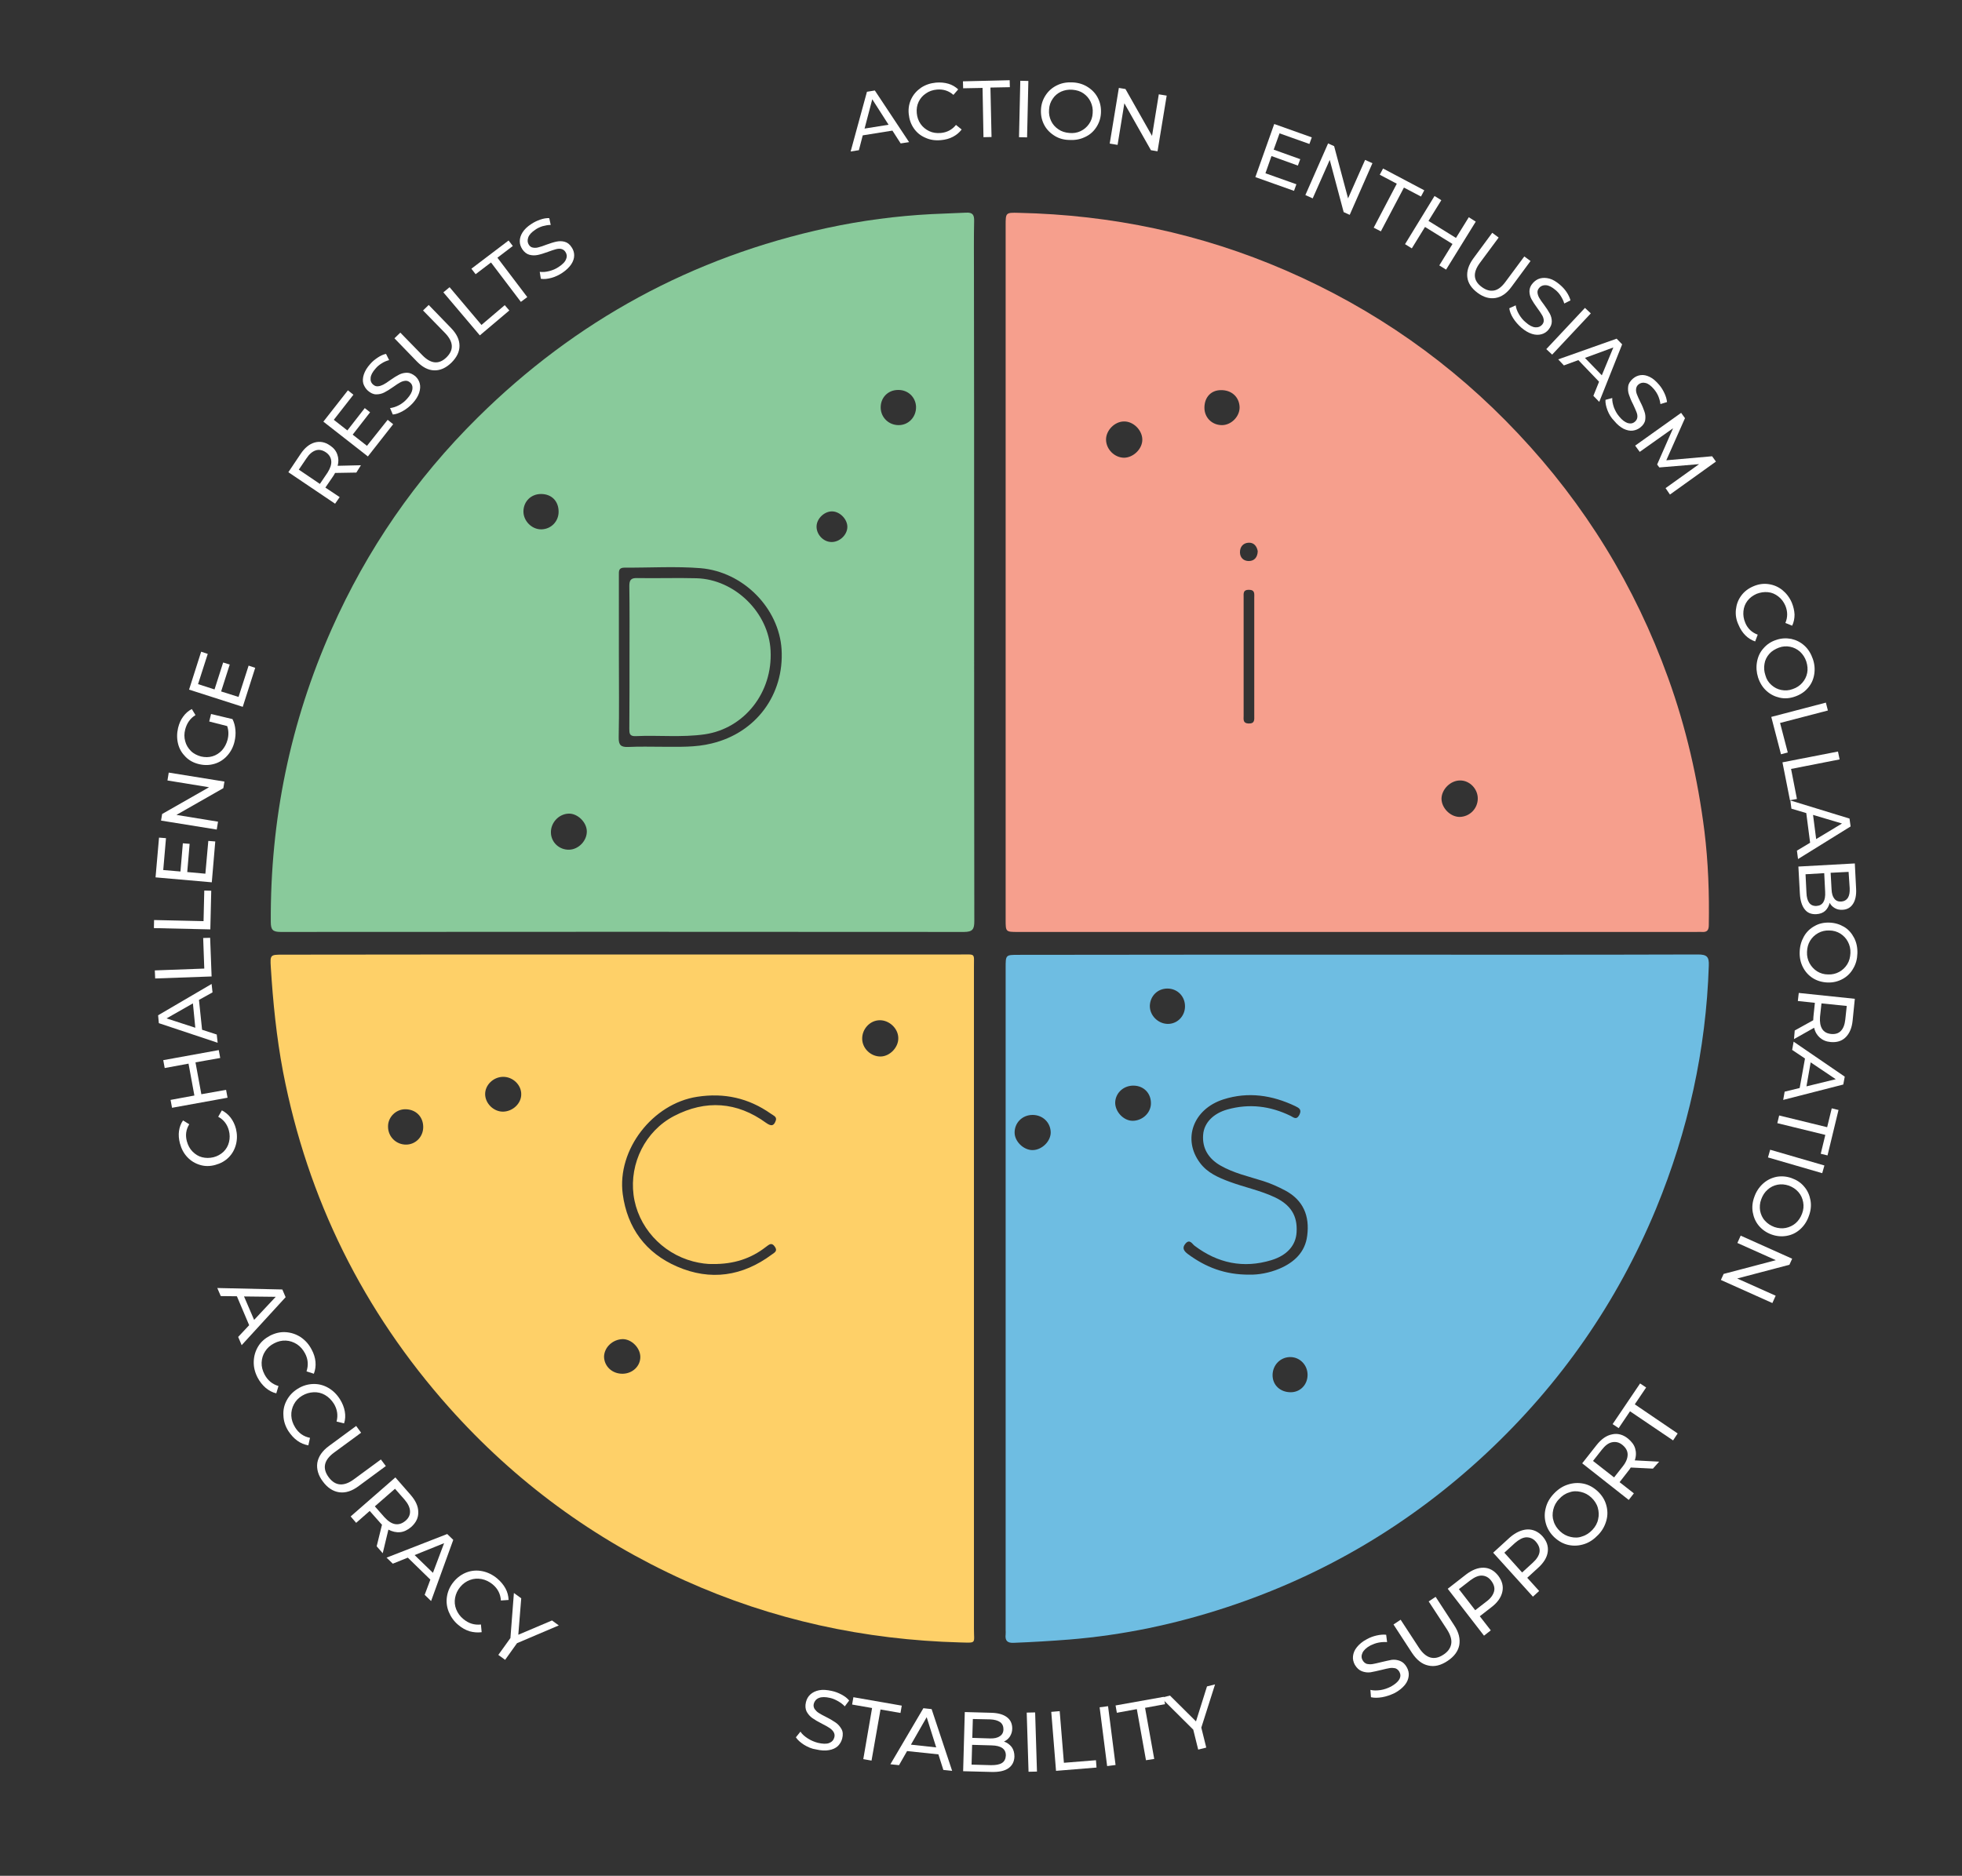 <?xml version="1.0" encoding="utf-8"?>
<!-- Generator: Adobe Illustrator 24.0.1, SVG Export Plug-In . SVG Version: 6.00 Build 0)  -->
<svg version="1.1" id="Calque_1" xmlns="http://www.w3.org/2000/svg" xmlns:xlink="http://www.w3.org/1999/xlink" x="0px" y="0px"
	 viewBox="0 0 1070.9 1024.1" style="enable-background:new 0 0 1070.9 1024.1;" xml:space="preserve">
<rect x="0" y="0" width="1070.9" height="1024.1" fill="#333333" stroke="none"/>
<style type="text/css">
	.st0{fill:#F69F8D;}
	.st1{fill:#89CA9B;}
	.st2{fill:#6EBDE2;}
	.st3{fill:#FED068;}
	.st4{fill:#FFFFFF;}
</style>
<g>
	<path class="st0" d="M548.9,312.5c0-63.1,0-126.3,0-189.4c0-7,0-7.1,7.2-6.9c50.6,1.1,99.2,11.3,145.6,31.4
		c48.4,21,90.8,50.7,126.9,89.1c36.5,38.7,63.8,83.2,81.9,133.4c9.8,27.1,16.2,55.1,19.8,83.6c2.1,17,2.7,34.1,2.4,51.3
		c0,2.8-0.9,4-3.7,3.8c-1-0.1-2,0-3,0c-123.4,0-246.9,0-370.3,0c-6.8,0-6.8,0-6.8-6.8C548.9,438.7,548.9,375.6,548.9,312.5z
		 M684.6,358.8L684.6,358.8c0-10.8,0-21.6,0-32.4c0-2.2,0.5-4.4-3-4.4c-3.2,0-2.8,2.1-2.8,4c0,21.6,0,43.2,0,64.8
		c0,1.9-0.5,4.1,2.7,4.2c3.5,0.1,3.1-2.1,3.1-4.3C684.6,380.1,684.6,369.4,684.6,358.8z M806.6,436.1c0.1-5.4-4.5-10.1-9.7-10
		c-5.2,0-10,4.8-10.1,9.9c0,5.1,4.8,10,9.9,10C802.2,445.9,806.5,441.5,806.6,436.1z M623.5,239.9c-0.1-5.1-4.9-9.9-10-9.8
		c-5.1,0-9.9,4.9-9.8,10c0.1,5.3,4.7,9.8,9.9,9.8C618.7,249.8,623.6,245,623.5,239.9z M657.4,222.6c0,5.4,4.1,9.4,9.4,9.5
		c5.2,0.1,9.9-4.7,9.8-9.8c-0.2-5.6-4.4-9.4-10.2-9.3C661,213,657.4,216.9,657.4,222.6z M686.5,300.9c-0.5-2.7-2.1-4.8-5.1-4.6
		c-2.9,0.2-4.7,2.3-4.6,5.4c0.1,2.9,2.1,4.6,4.8,4.6C684.6,306.3,686.4,304.3,686.5,300.9z"/>
	<path class="st1" d="M531.7,312.5c0,63.5,0,126.9,0.1,190.4c0,4.4-0.9,5.9-5.7,5.9c-124.3-0.1-248.5-0.1-372.8,0
		c-4.4,0-5.5-1.1-5.5-5.5c-0.3-55.7,10.6-108.9,33.2-159.8c19.3-43.5,45.9-82.1,79.7-115.5c53.5-53,117.3-87.7,191-103.6
		c18.7-4,37.6-6.5,56.7-7.5c6.3-0.3,12.6-0.5,18.9-0.8c3.6-0.2,4.5,1.2,4.4,4.6c-0.2,9-0.1,18-0.1,27
		C531.7,202.6,531.7,257.5,531.7,312.5z M337.8,358.6c0,14.7,0.2,29.3-0.1,44c-0.1,4.3,1.3,5.4,5.4,5.2c6.1-0.3,12.3-0.1,18.5-0.1
		c9,0,18,0.4,26.8-1.8c24.3-5.8,39.7-26.7,38.2-51.4c-1.4-22.3-20.7-42.3-44.2-44.3c-13.7-1.1-27.6-0.2-41.5-0.3
		c-3.4,0-3.1,2-3.1,4.3C337.8,329,337.8,343.8,337.8,358.6z M320.3,453.8c-0.1-4.9-5-9.7-9.8-9.6c-5.5,0.1-10,5-9.8,10.5
		c0.2,5.3,4.6,9.3,9.9,9.2C315.8,463.8,320.4,459,320.3,453.8z M490.2,212.9c-5.6,0-9.7,4.3-9.5,9.9c0.2,5.2,4.4,9.3,9.8,9.3
		s9.6-4.4,9.5-10C499.8,216.8,495.6,212.8,490.2,212.9z M304.9,279.4c0-5.8-3.8-9.7-9.6-9.7c-5.4,0-9.5,4-9.6,9.4
		c-0.1,5.2,4.5,10,9.8,9.9C300.8,288.9,304.9,284.7,304.9,279.4z M462.5,287.8c0.1-4.2-3.9-8.4-8.1-8.6s-8.5,3.7-8.7,8
		c-0.2,4.4,3.5,8.5,7.8,8.7C458,296.2,462.4,292.2,462.5,287.8z"/>
	<path class="st2" d="M740.8,521.2c62,0,124,0.1,186-0.1c4.9,0,6.1,1.3,5.9,6.1c-1.5,46-11.3,90.2-28.8,132.7
		c-21.2,51.2-52.2,95.7-92.6,133.5c-41.1,38.4-88.3,66.5-141.8,84.1c-27.9,9.2-56.4,15.2-85.7,17.6c-10.1,0.8-20.2,1.4-30.4,1.8
		c-3.6,0.2-4.9-1.2-4.5-4.6c0.1-0.8,0-1.7,0-2.5c0-120.5,0-240.9,0-361.4c0-7.1,0-7.1,7-7.1C617.5,521.2,679.2,521.2,740.8,521.2z
		 M682.1,695.9c4.7,0.1,10.6-0.9,16.1-3.2c8.1-3.4,14.2-9,15.3-18.1c1.4-10.7-2.1-19.4-12.1-24.7c-3.8-2-7.8-3.8-11.9-5.1
		c-7.9-2.5-16.1-4.3-23.4-8.5c-6.4-3.7-10-9.3-9.4-16.8c0.5-6.6,5.7-11.7,13.3-13.8c11.9-3.3,23.3-1.9,34.4,3.5
		c1.6,0.8,3.2,2.5,4.8-0.5c1.5-3-0.2-3.8-2.2-4.8c-12.6-6-25.7-8-39.2-3.7c-16.6,5.3-22.5,21.8-12.8,34.7c4,5.4,10,8,16.2,10.3
		c8.1,3,16.6,4.7,24.5,8.4c8.7,4.1,12.6,10,12,19.2c-0.4,7.1-5.2,12.6-13.8,15.2c-15.2,4.6-29.2,1.7-41.9-7.9
		c-1.3-1-2.6-3.8-4.9-1.2c-2.1,2.4-0.9,4.1,1.2,5.7C658,691.8,668.6,696,682.1,695.9z M618.8,592.7c-5.4-0.1-9.8,3.8-10.1,9
		c-0.2,5.1,4.5,10.2,9.5,10.2c5.2,0,9.8-4.1,10-9.2C628.4,597,624.4,592.8,618.8,592.7z M573.5,618.4c0-5.5-4.3-9.7-9.9-9.7
		c-5.6,0-9.9,4.3-9.8,9.8c0.1,4.8,5,9.5,9.9,9.4C568.7,627.8,573.4,623.2,573.5,618.4z M713.7,750.6c0-5.5-4.4-9.9-9.8-9.7
		c-5.2,0.2-9.2,4.4-9.3,9.7c-0.1,5.5,4.1,9.5,9.9,9.5C709.7,760.1,713.7,756,713.7,750.6z M637.2,539.7c-5.3,0-9.4,4-9.6,9.4
		c-0.1,5.2,4.4,9.8,9.7,9.9c5.2,0.1,9.4-4.1,9.5-9.4C646.9,544,642.7,539.7,637.2,539.7z"/>
	<path class="st3" d="M340.2,521.1c61.5,0,123,0,184.4,0c8,0,7-0.8,7,6.8c0,120.5,0,240.9,0,361.4c0,8.2,1.6,7.6-7.4,7.4
		c-52.4-1.4-102.7-12.3-150.6-33.9c-49.5-22.4-92.4-53.9-128.5-94.4c-46.9-52.7-77.2-113.8-90.6-183.2c-3.6-19-5.5-38.1-6.7-57.3
		c-0.4-6.6-0.2-6.7,6.4-6.7C216.2,521.1,278.2,521.1,340.2,521.1z M389.1,690.1c-2.9,0.1-6.8-0.4-10.7-1.4
		c-17.3-4.5-30.4-19.1-32.6-36.4c-2.2-17.2,6.4-34.8,22.1-43c17.3-9,34.4-7.8,50.2,3.7c3.1,2.2,4.4,1.6,5.4-1.4
		c0.6-2-1.6-2.7-2.8-3.6c-12.1-8.5-25.4-11.5-40.2-9.2c-24.2,3.7-43.8,28.8-40.6,53.1c2.5,18.6,12.6,32.2,29.7,39.6
		c18.2,7.9,35.7,5.3,51.7-6.6c1.5-1.1,3.3-1.9,1.6-4.3c-1.8-2.6-3.2-1-4.9,0.2C409.9,687.1,400.6,690.2,389.1,690.1z M480.1,557
		c-5.3,0.1-9.6,4.8-9.5,10.2c0.1,5.3,4.8,9.7,10.1,9.6c5.1-0.1,9.8-5.1,9.6-10.2C490.2,561.4,485.3,556.9,480.1,557z M274.5,587.9
		c-5.2,0.1-9.7,4.4-9.7,9.4c0,5.2,4.8,9.8,10,9.6s9.7-4.5,9.7-9.4C284.6,592.3,279.9,587.8,274.5,587.9z M339.9,750
		c5.4-0.1,9.7-4.2,9.6-9.3c-0.1-4.9-4.8-9.6-9.6-9.6c-5.4,0.1-10.1,4.4-10.2,9.6C329.8,746,334.2,750.1,339.9,750z M221.6,624.9
		c5.2,0,9.4-4.2,9.4-9.6c0-5.7-4.1-9.7-9.8-9.7c-5.2,0-9.5,4.4-9.4,9.5C211.8,620.6,216.2,624.9,221.6,624.9z"/>
	<path class="st1" d="M343.6,358.4c0-12.8,0.1-25.6-0.1-38.5c0-3.2,0.9-4.4,4.2-4.3c10.8,0.2,21.6-0.2,32.5,0.1
		c20.9,0.6,39.4,18.8,40.4,39.5c1.2,22.9-14.3,42.5-35.9,45.7c-12.6,1.8-25.3,0.4-37.9,1c-3.3,0.1-3.3-1.7-3.3-4.1
		C343.6,384.7,343.6,371.6,343.6,358.4z"/>
	<g>
		<path class="st4" d="M487.1,71.3l-16.2,2.6l-2.1,8.1l-4.5,0.7l8.9-32.6l4.3-0.7l18.7,28.2l-4.6,0.7L487.1,71.3z M485,68.1
			l-8.9-13.9l-4.2,16L485,68.1z"/>
		<path class="st4" d="M505.1,75.2c-2.6-1.1-4.7-2.8-6.3-5.1c-1.6-2.3-2.5-4.9-2.8-7.9s0.2-5.7,1.4-8.2c1.2-2.5,3-4.5,5.3-6.1
			c2.4-1.6,5.1-2.5,8.2-2.8c2.4-0.2,4.6,0,6.7,0.6c2.1,0.6,3.9,1.7,5.4,3.1l-2.6,3c-2.5-2.2-5.5-3.2-9-2.9c-2.3,0.2-4.3,0.9-6,2.1
			c-1.8,1.2-3.1,2.7-4,4.6c-0.9,1.9-1.2,3.9-1,6.2c0.2,2.2,0.9,4.2,2.1,5.9s2.8,3,4.7,3.9c1.9,0.9,4,1.2,6.3,1
			c3.4-0.3,6.2-1.8,8.3-4.4l3.1,2.5c-1.3,1.7-2.9,3-4.8,4c-1.9,1-4.1,1.6-6.5,1.8C510.5,76.8,507.7,76.4,505.1,75.2z"/>
		<path class="st4" d="M536.3,48l-10.6,0.2l-0.1-3.8l25.5-0.6l0.1,3.8l-10.6,0.2l0.6,27l-4.4,0.1L536.3,48z"/>
		<path class="st4" d="M556.9,44.1l4.4,0.1L560.6,75l-4.4-0.1L556.9,44.1z"/>
		<path class="st4" d="M575.1,73.8c-2.4-1.6-4.2-3.6-5.4-6.1s-1.7-5.2-1.5-8.2s1.2-5.6,2.8-7.9c1.6-2.3,3.7-4,6.3-5.2
			s5.4-1.6,8.5-1.4c3.1,0.2,5.8,1.1,8.2,2.7c2.4,1.6,4.2,3.6,5.4,6.1s1.7,5.2,1.5,8.2s-1.2,5.6-2.8,7.9s-3.7,4-6.3,5.1
			c-2.6,1.2-5.4,1.6-8.5,1.4C580.2,76.3,577.4,75.4,575.1,73.8z M589.8,71.6c1.9-0.9,3.4-2.2,4.6-3.9c1.2-1.7,1.9-3.7,2-5.9
			c0.2-2.2-0.2-4.3-1.1-6.2c-0.9-1.9-2.2-3.4-3.9-4.6c-1.7-1.2-3.7-1.8-6-2s-4.3,0.2-6.2,1c-1.9,0.9-3.5,2.2-4.6,3.9
			c-1.2,1.7-1.9,3.7-2,5.9c-0.2,2.2,0.2,4.3,1.1,6.2c0.9,1.9,2.2,3.4,4,4.6c1.7,1.2,3.7,1.8,6,2C585.9,72.8,587.9,72.5,589.8,71.6z"
			/>
		<path class="st4" d="M636.8,52.2l-5,30.4l-3.6-0.6l-14.5-25.6L610,79.1l-4.3-0.7l5-30.4l3.6,0.6l14.5,25.6l3.7-22.7L636.8,52.2z"
			/>
		<path class="st4" d="M707.6,100.6l-1.3,3.6l-21.1-7.5l10.3-29L716,75l-1.3,3.6l-16.3-5.8l-3.2,8.9l14.5,5.2l-1.3,3.5L694,85.2
			l-3.3,9.4L707.6,100.6z"/>
		<path class="st4" d="M749.1,89.1l-12.4,28.2l-3.3-1.5l-7.6-28.5l-9.3,21l-4-1.8l12.4-28.2l3.3,1.5l7.6,28.5l9.3-21L749.1,89.1z"/>
		<path class="st4" d="M762.4,100.3l-9.3-4.9l1.8-3.4l22.5,11.9l-1.8,3.4l-9.3-4.9l-12.6,23.9l-3.9-2L762.4,100.3z"/>
		<path class="st4" d="M805.5,121l-16.2,26.2l-3.7-2.3l7.2-11.7l-15-9.3l-7.2,11.7l-3.7-2.3L783,107l3.7,2.3l-7,11.3l15,9.3l7-11.3
			L805.5,121z"/>
		<path class="st4" d="M800.9,151.4c-0.4-3.2,0.6-6.6,3.2-10.2l10.4-14.1l3.5,2.6l-10.3,13.9c-3.9,5.3-3.6,9.7,1.1,13.1
			c2.3,1.7,4.5,2.3,6.7,1.9c2.2-0.4,4.2-2,6.2-4.7L832,140l3.4,2.5L825,156.6c-2.6,3.6-5.6,5.6-8.8,6.1s-6.5-0.4-9.8-2.9
			C803.2,157.4,801.3,154.6,800.9,151.4z"/>
		<path class="st4" d="M825.9,173.7c-1.2-1.9-1.9-3.8-2.1-5.4l3.5-1.6c0.2,1.6,0.8,3.2,1.8,4.9s2.2,3.2,3.7,4.4
			c1.9,1.7,3.7,2.6,5.2,2.7s2.7-0.3,3.7-1.4c0.7-0.8,1-1.7,0.9-2.6c-0.1-0.9-0.4-1.9-1-2.8c-0.5-0.9-1.4-2.2-2.5-3.7
			c-1.4-1.9-2.5-3.6-3.2-4.9c-0.7-1.3-1.1-2.8-1.1-4.3s0.6-3.1,1.9-4.5c1.1-1.2,2.4-2.1,3.9-2.5s3.2-0.4,5.1,0.1
			c1.9,0.5,3.8,1.7,5.8,3.4c1.4,1.2,2.6,2.5,3.6,4s1.7,3,2.1,4.5l-3.4,1.7c-0.4-1.5-1.1-2.8-1.9-4.1c-0.8-1.3-1.8-2.4-2.9-3.3
			c-1.9-1.6-3.6-2.5-5.2-2.6c-1.5-0.1-2.8,0.4-3.7,1.5c-0.7,0.8-1,1.7-0.9,2.6s0.4,1.9,1,2.9s1.4,2.2,2.5,3.6
			c1.4,1.9,2.5,3.6,3.2,4.9c0.7,1.3,1.1,2.8,1.1,4.3s-0.6,3-1.8,4.5c-1,1.2-2.3,2.1-3.9,2.5c-1.5,0.4-3.2,0.4-5.1-0.2
			c-1.9-0.6-3.8-1.7-5.8-3.4C828.6,177.3,827.1,175.6,825.9,173.7z"/>
		<path class="st4" d="M865.1,168.1l3.2,3l-21.1,22.5l-3.2-3L865.1,168.1z"/>
		<path class="st4" d="M872.8,208.4l-11.3-11.8l-7.9,2.9l-3.1-3.3l31.9-11.3l3,3.1l-12.5,31.4l-3.2-3.3L872.8,208.4z M874.3,204.9
			l6.3-15.2l-15.5,5.7L874.3,204.9z"/>
		<path class="st4" d="M877.4,224c-0.8-2.1-1.2-4-1.1-5.7l3.7-1c-0.1,1.6,0.3,3.3,0.9,5.1c0.7,1.8,1.6,3.5,2.9,5
			c1.6,2,3.2,3.1,4.7,3.6c1.5,0.4,2.8,0.2,3.9-0.8c0.8-0.7,1.2-1.5,1.3-2.4c0.1-1-0.1-1.9-0.5-2.9s-1-2.4-1.8-4.1
			c-1.1-2.1-1.8-3.9-2.3-5.4c-0.5-1.4-0.6-2.9-0.4-4.5c0.2-1.5,1.1-2.9,2.6-4.2c1.3-1.1,2.7-1.7,4.2-1.9c1.6-0.2,3.2,0.1,5,1
			c1.7,0.8,3.4,2.3,5.1,4.3c1.2,1.4,2.1,2.9,2.9,4.6c0.8,1.7,1.2,3.2,1.4,4.8l-3.6,1.1c-0.2-1.5-0.6-3-1.2-4.4
			c-0.6-1.4-1.4-2.6-2.3-3.7c-1.6-1.9-3.2-3.1-4.6-3.4c-1.5-0.4-2.8-0.1-3.9,0.8c-0.8,0.7-1.2,1.5-1.3,2.5s0.1,2,0.5,3s1,2.4,1.8,4
			c1.1,2.1,1.8,3.9,2.3,5.4c0.5,1.4,0.6,2.9,0.4,4.4c-0.2,1.5-1.1,2.9-2.6,4.1c-1.2,1-2.7,1.6-4.2,1.8c-1.6,0.2-3.3-0.2-5-1
			c-1.7-0.9-3.5-2.3-5.1-4.3C879.4,228.1,878.2,226.1,877.4,224z"/>
		<path class="st4" d="M909.1,266.5l18.3-13.1l-21.7,1.8l-1.2-1.6l8.7-19.8L895,246.7l-2.5-3.4l25.1-17.9l2.1,2.9l-10.2,23l25-2.2
			l2.1,2.9l-25.1,18L909.1,266.5z"/>
		<path class="st4" d="M947.5,332.8c0.3-2.8,1.2-5.3,2.9-7.6c1.6-2.2,3.8-3.9,6.6-5.1s5.5-1.6,8.3-1.2s5.2,1.4,7.5,3.2
			c2.2,1.8,4,4.1,5.2,6.9c0.9,2.2,1.4,4.4,1.5,6.5c0,2.2-0.4,4.2-1.3,6.1l-3.7-1.5c1.3-3.1,1.3-6.2,0-9.4c-0.9-2.1-2.2-3.8-3.9-5.1
			c-1.7-1.3-3.5-2.1-5.6-2.3c-2.1-0.2-4.1,0.1-6.2,0.9c-2,0.9-3.7,2.1-5,3.8c-1.3,1.7-2,3.6-2.2,5.7s0.1,4.2,1,6.3
			c1.3,3.2,3.6,5.3,6.8,6.5l-1.4,3.7c-2-0.7-3.8-1.8-5.3-3.3s-2.8-3.4-3.7-5.6C947.6,338.4,947.2,335.6,947.5,332.8z"/>
		<path class="st4" d="M959,361.4c0.5-2.8,1.6-5.3,3.5-7.4c1.8-2.1,4.1-3.7,6.9-4.6c2.8-1,5.6-1.1,8.3-0.6c2.7,0.6,5.1,1.8,7.2,3.7
			c2.1,1.9,3.6,4.4,4.6,7.3s1.2,5.8,0.7,8.6c-0.5,2.8-1.6,5.2-3.5,7.3c-1.8,2.1-4.1,3.6-7,4.6c-2.8,1-5.6,1.2-8.3,0.6
			s-5.1-1.8-7.2-3.7c-2.1-1.9-3.6-4.3-4.6-7.3C958.7,367,958.5,364.2,959,361.4z M966.9,374c1.6,1.4,3.3,2.3,5.4,2.7
			c2,0.4,4.1,0.3,6.2-0.5c2.1-0.7,3.9-1.9,5.2-3.4c1.4-1.6,2.3-3.4,2.7-5.4s0.2-4.1-0.5-6.3c-0.7-2.1-1.9-3.9-3.4-5.3
			c-1.6-1.4-3.4-2.3-5.4-2.7s-4.1-0.3-6.2,0.5s-3.9,1.9-5.2,3.4c-1.4,1.6-2.3,3.4-2.6,5.4c-0.4,2.1-0.2,4.2,0.5,6.3
			C964.2,370.9,965.3,372.6,966.9,374z"/>
		<path class="st4" d="M996.6,383.6l1.1,4.3l-26.1,6.8l4.2,16.1l-3.7,1l-5.3-20.4L996.6,383.6z"/>
		<path class="st4" d="M1003.2,410.3l0.9,4.3l-26.5,5.2l3.2,16.4l-3.8,0.7l-4.1-20.7L1003.2,410.3z"/>
		<path class="st4" d="M988,460.1l-2.1-16.2l-8.1-2.4l-0.6-4.5l32.3,9.9l0.6,4.3L981.4,469l-0.6-4.6L988,460.1z M991.3,458.1
			l14.1-8.5l-15.8-4.7L991.3,458.1z"/>
		<path class="st4" d="M996.2,497.3c-1.2,1.1-2.9,1.7-4.9,1.8c-2.7,0.1-4.8-0.7-6.3-2.7c-1.5-1.9-2.4-4.8-2.6-8.6l-0.8-14.7
			l30.8-1.7l0.7,13.8c0.2,3.5-0.4,6.3-1.7,8.3s-3.2,3.1-5.7,3.2c-1.6,0.1-3-0.2-4.2-0.9c-1.2-0.7-2.2-1.6-2.8-2.9
			C998.2,494.7,997.4,496.2,996.2,497.3z M987.5,492.9c0.9,1.2,2.2,1.8,4,1.7c3.4-0.2,5-2.8,4.7-7.8l-0.5-10.1l-10.2,0.6l0.5,10.1
			C986.1,489.9,986.6,491.7,987.5,492.9z M1009,476l-9.8,0.5l0.5,9c0.1,2.3,0.6,4,1.5,5.1c0.9,1.2,2.2,1.7,3.8,1.6s2.8-0.8,3.6-2
			c0.8-1.3,1.1-3,1-5.3L1009,476z"/>
		<path class="st4" d="M984.6,511.3c1.4-2.5,3.4-4.4,5.8-5.7c2.4-1.4,5.1-2,8.1-1.9s5.6,0.9,8,2.3s4.2,3.5,5.5,6
			c1.3,2.5,1.9,5.3,1.8,8.5c-0.1,3.1-0.8,5.8-2.3,8.3c-1.4,2.5-3.4,4.4-5.8,5.7c-2.4,1.3-5.1,2-8.1,1.9s-5.7-0.9-8-2.3
			c-2.4-1.5-4.2-3.5-5.5-6s-1.9-5.3-1.8-8.4C982.4,516.5,983.2,513.8,984.6,511.3z M987.7,525.9c1,1.8,2.4,3.3,4.1,4.4
			c1.8,1.1,3.8,1.7,6,1.7c2.2,0.1,4.3-0.4,6.1-1.4s3.3-2.4,4.4-4.2c1.1-1.8,1.6-3.8,1.7-6.1c0.1-2.3-0.4-4.3-1.4-6.2
			s-2.4-3.3-4.1-4.4c-1.8-1.1-3.8-1.7-6-1.7c-2.2-0.1-4.3,0.4-6.1,1.4s-3.3,2.4-4.4,4.2c-1.1,1.8-1.6,3.8-1.7,6.1
			S986.7,524,987.7,525.9z"/>
		<path class="st4" d="M979.6,562.6l10.1-5.6c0-0.8,0.1-1.5,0.1-1.9l0.8-7.6l-9.3-1l0.5-4.4l30.6,3.2l-1.2,11.9
			c-0.4,4-1.7,7-3.8,9.1s-4.9,2.9-8.2,2.6c-2.4-0.2-4.3-1-5.9-2.4c-1.5-1.3-2.6-3.1-3.1-5.4l-11,6.2L979.6,562.6z M994.6,561.8
			c1,1.6,2.7,2.5,4.9,2.7s4-0.3,5.3-1.7c1.3-1.3,2.1-3.4,2.4-6.2l0.8-7.4l-13.8-1.4l-0.8,7.4C993.2,558.1,993.6,560.2,994.6,561.8z"
			/>
		<path class="st4" d="M982.3,594l2.9-16.1l-7-4.7l0.8-4.5l27.9,19.1l-0.8,4.3l-32.8,8.4l0.8-4.5L982.3,594z M986,593.1l16-3.9
			l-13.7-9.2L986,593.1z"/>
		<path class="st4" d="M997.3,615.4l2.5-10.3l3.7,0.9l-6,24.8l-3.7-0.9l2.5-10.3l-26.2-6.4l1-4.2L997.3,615.4z"/>
		<path class="st4" d="M995.8,636.3l-1.2,4.2l-29.6-8.6l1.2-4.2L995.8,636.3z"/>
		<path class="st4" d="M962.3,646.2c2.1-1.9,4.5-3.1,7.3-3.7c2.7-0.5,5.5-0.3,8.3,0.7s5.1,2.5,6.9,4.7c1.8,2.1,2.9,4.6,3.4,7.4
			c0.5,2.8,0.2,5.7-0.9,8.6c-1,2.9-2.6,5.3-4.7,7.2c-2.1,1.9-4.5,3.1-7.3,3.6c-2.7,0.5-5.5,0.3-8.3-0.7s-5.1-2.6-6.9-4.7
			c-1.8-2.1-2.9-4.6-3.4-7.4c-0.5-2.8-0.2-5.7,0.9-8.6C958.6,650.5,960.2,648.1,962.3,646.2z M960.7,661c0.4,2,1.2,3.9,2.6,5.4
			c1.4,1.6,3.1,2.7,5.2,3.5c2.1,0.7,4.2,0.9,6.2,0.5s3.9-1.3,5.4-2.6c1.6-1.4,2.7-3.1,3.5-5.2c0.8-2.1,1-4.2,0.6-6.3
			s-1.2-3.9-2.6-5.5s-3.1-2.7-5.2-3.5c-2.1-0.7-4.2-0.9-6.2-0.5s-3.9,1.3-5.4,2.7c-1.6,1.4-2.7,3.1-3.5,5.3
			C960.5,656.9,960.4,659,960.7,661z"/>
		<path class="st4" d="M967.4,711.4l-28.1-12.6l1.5-3.3l28.5-7.5l-21-9.4l1.8-4l28.1,12.6l-1.5,3.3l-28.5,7.5l21,9.4L967.4,711.4z"
			/>
		<path class="st4" d="M128.8,624.8c-0.7,2.7-2,5.1-4,7.1s-4.4,3.3-7.3,4.1s-5.7,0.8-8.3,0c-2.7-0.8-5-2.2-6.9-4.2
			c-2-2.1-3.3-4.6-4.1-7.6c-0.6-2.3-0.8-4.6-0.5-6.7c0.3-2.1,1-4.1,2.2-5.8l3.4,2.1c-1.8,2.9-2.2,6-1.3,9.3c0.6,2.2,1.6,4.1,3.1,5.6
			s3.2,2.6,5.2,3.1s4.1,0.5,6.2,0s4-1.6,5.5-3c1.5-1.5,2.5-3.2,3-5.3c0.5-2,0.5-4.2-0.1-6.4c-0.9-3.3-2.8-5.8-5.8-7.4l2-3.5
			c1.9,1,3.5,2.3,4.8,4s2.3,3.8,2.9,6.1C129.5,619.2,129.5,622.1,128.8,624.8z"/>
		<path class="st4" d="M89.1,578.8l30.3-5.5l0.8,4.3l-13.5,2.4l3.2,17.4l13.5-2.4l0.8,4.3l-30.3,5.5l-0.8-4.3l13-2.4l-3.2-17.4
			l-13,2.4L89.1,578.8z"/>
		<path class="st4" d="M108.6,545.9l1.7,16.3l8,2.6l0.5,4.5l-32.1-10.7l-0.4-4.3l29.2-17.1l0.5,4.6L108.6,545.9z M105.3,547.8
			L90.9,556l15.7,5.1L105.3,547.8z"/>
		<path class="st4" d="M84.7,534.2l-0.2-4.4l27-1l-0.6-16.7l3.8-0.1l0.8,21.1L84.7,534.2z"/>
		<path class="st4" d="M84,506.7l0.1-4.4l27,0.6l0.4-16.7l3.8,0.1l-0.5,21.1L84,506.7z"/>
		<path class="st4" d="M113.7,459.1l3.8,0.3l-1.9,22.3L84.9,479l1.9-21.7l3.8,0.3L89.1,475l9.4,0.8l1.3-15.4l3.7,0.3l-1.3,15.4
			l9.9,0.9L113.7,459.1z"/>
		<path class="st4" d="M92.1,421.8l30.4,4.9l-0.6,3.6l-25.6,14.6l22.7,3.7l-0.7,4.3L87.9,448l0.6-3.6l25.6-14.6l-22.7-3.7
			L92.1,421.8z"/>
		<path class="st4" d="M114.2,393.9l1-4.1l11.7,2.8c0.9,1.8,1.4,3.7,1.6,5.9c0.2,2.1,0,4.3-0.5,6.4c-0.7,3-2.1,5.6-4,7.7
			s-4.2,3.6-6.9,4.4c-2.7,0.8-5.4,0.9-8.4,0.2s-5.4-2-7.4-4s-3.4-4.3-4.1-7.1s-0.7-5.7,0-8.7c0.6-2.4,1.5-4.5,2.8-6.2
			c1.3-1.8,2.8-3.1,4.7-4.1l2,3.3c-2.9,1.8-4.7,4.4-5.6,7.8c-0.6,2.3-0.6,4.4,0,6.5c0.5,2,1.6,3.8,3.1,5.3s3.4,2.4,5.5,3
			c2.2,0.5,4.3,0.5,6.3-0.1s3.7-1.7,5.2-3.3c1.4-1.6,2.4-3.5,3-5.7c0.7-2.7,0.6-5.2-0.2-7.5L114.2,393.9z"/>
		<path class="st4" d="M135.7,363.4l3.6,1.2l-6.8,21.3l-29.3-9.4l6.6-20.7l3.6,1.2l-5.3,16.5l9,2.9l4.7-14.7l3.6,1.1l-4.7,14.7
			l9.5,3L135.7,363.4z"/>
		<path class="st4" d="M194.5,258l-11.6,0.2c-0.4,0.7-0.7,1.3-1,1.7l-4.3,6.3l7.8,5.2l-2.5,3.6l-25.5-17.2l6.7-10
			c2.2-3.3,4.8-5.4,7.6-6.2c2.9-0.8,5.7-0.3,8.4,1.6c2,1.3,3.3,2.9,4,4.9c0.7,1.9,0.8,4,0.2,6.2L197,254L194.5,258z M180.8,251.6
			c-0.2-1.9-1.2-3.5-3-4.7s-3.7-1.6-5.5-1s-3.5,2-5,4.3l-4.2,6.2l11.5,7.8l4.2-6.2C180.3,255.6,181,253.5,180.8,251.6z"/>
		<path class="st4" d="M211.6,229.2l3,2.4l-13.8,17.6l-24.3-19l13.4-17.1l3,2.4l-10.7,13.7l7.4,5.8l9.5-12.2l2.9,2.3l-9.5,12.2
			l7.8,6.1L211.6,229.2z"/>
		<path class="st4" d="M219.9,224.4c-2,1.1-3.8,1.8-5.5,1.9l-1.5-3.5c1.6-0.2,3.2-0.7,4.9-1.6s3.2-2.1,4.5-3.6
			c1.7-1.9,2.6-3.6,2.8-5.1s-0.2-2.8-1.3-3.7c-0.8-0.7-1.7-1-2.6-0.9c-1,0.1-1.9,0.4-2.8,0.9c-0.9,0.5-2.2,1.3-3.7,2.4
			c-2,1.4-3.6,2.4-5,3.1c-1.4,0.7-2.8,1-4.4,1c-1.5,0-3-0.7-4.5-2c-1.2-1.1-2-2.4-2.5-3.9c-0.4-1.5-0.3-3.2,0.3-5s1.7-3.7,3.5-5.7
			c1.2-1.4,2.6-2.5,4.1-3.5s3-1.7,4.5-2l1.7,3.4c-1.5,0.4-2.9,1-4.1,1.8c-1.3,0.8-2.4,1.7-3.3,2.8c-1.7,1.9-2.6,3.6-2.7,5.1
			c-0.2,1.5,0.3,2.8,1.4,3.7c0.8,0.7,1.7,1,2.6,0.9c1-0.1,1.9-0.4,2.9-0.9s2.2-1.3,3.7-2.4c2-1.4,3.6-2.4,5-3.1c1.4-0.7,2.8-1,4.3-1
			s3,0.7,4.5,1.9c1.2,1.1,2,2.4,2.4,3.9s0.3,3.2-0.3,5.1c-0.6,1.9-1.8,3.8-3.5,5.7C223.7,221.8,221.9,223.3,219.9,224.4z"/>
		<path class="st4" d="M237,202.2c-3.3-0.1-6.4-1.7-9.5-4.9l-12.2-12.6l3.2-3.1l12.1,12.4c4.6,4.7,9,5.1,13.1,1.1c2-2,3-4,2.9-6.3
			c-0.1-2.2-1.3-4.5-3.6-6.9l-12.1-12.4l3.1-3l12.2,12.6c3.1,3.2,4.6,6.4,4.6,9.7s-1.5,6.3-4.4,9.2
			C243.4,200.9,240.3,202.3,237,202.2z"/>
		<path class="st4" d="M242,159.6l3.4-2.8l17.4,20.6l12.7-10.8l2.5,2.9l-16.1,13.6L242,159.6z"/>
		<path class="st4" d="M268,143.3l-8.4,6.4l-2.3-3l20.3-15.4l2.3,3l-8.4,6.4l16.3,21.5l-3.5,2.6L268,143.3z"/>
		<path class="st4" d="M301,151.7c-2.2,0.6-4.1,0.8-5.8,0.5l-0.6-3.8c1.6,0.2,3.3,0.1,5.2-0.4c1.9-0.5,3.6-1.2,5.2-2.3
			c2.1-1.4,3.5-2.8,4-4.3c0.6-1.4,0.4-2.7-0.4-3.9c-0.6-0.9-1.4-1.4-2.3-1.6c-0.9-0.2-1.9-0.1-3,0.2c-1,0.3-2.4,0.7-4.2,1.4
			c-2.2,0.8-4.1,1.4-5.6,1.7s-3,0.3-4.5-0.1c-1.5-0.4-2.8-1.4-3.9-3c-0.9-1.4-1.4-2.8-1.4-4.4c0-1.6,0.5-3.2,1.5-4.8
			c1-1.6,2.6-3.2,4.8-4.6c1.5-1,3.1-1.8,4.9-2.4c1.7-0.6,3.4-0.9,4.9-0.8l0.8,3.7c-1.5,0-3,0.3-4.5,0.7c-1.5,0.5-2.8,1.1-3.9,1.9
			c-2.1,1.4-3.4,2.8-3.9,4.3s-0.4,2.8,0.4,4c0.6,0.9,1.4,1.4,2.3,1.5c1,0.2,2,0.1,3-0.2c1.1-0.3,2.5-0.7,4.2-1.4
			c2.2-0.8,4.1-1.4,5.6-1.7s3-0.3,4.4,0.1c1.5,0.4,2.8,1.4,3.8,3c0.9,1.3,1.4,2.8,1.4,4.4c0,1.6-0.5,3.2-1.6,4.9
			c-1.1,1.6-2.7,3.2-4.8,4.6C305.2,150.1,303.2,151.1,301,151.7z"/>
	</g>
	<g>
		<path class="st4" d="M754.4,926.6c-2.3,0.4-4.4,0.4-6.1,0l-0.3-4c1.6,0.4,3.4,0.4,5.5,0.1c2-0.3,3.9-1,5.7-1.9
			c2.3-1.3,3.9-2.7,4.6-4c0.8-1.5,0.7-2.8,0-4.1c-0.6-1-1.2-1.5-2.2-1.9c-1-0.2-2-0.3-3.1-0.1c-1.1,0.2-2.6,0.5-4.5,1
			c-2.4,0.6-4.4,1-6,1.3c-1.6,0.2-3.1,0-4.7-0.6c-1.5-0.6-2.7-1.7-3.8-3.5c-0.8-1.5-1.2-3.1-1-4.7c0.2-1.7,0.8-3.3,2.1-4.9
			s3-3.1,5.5-4.4c1.6-0.9,3.5-1.6,5.3-2c1.8-0.4,3.6-0.6,5.2-0.4l0.5,4c-1.6-0.1-3.2,0-4.7,0.3c-1.6,0.3-3,0.9-4.3,1.5
			c-2.3,1.2-3.8,2.7-4.4,4c-0.7,1.5-0.7,2.9,0.1,4.2c0.6,1,1.2,1.5,2.2,1.9c1,0.2,2.1,0.3,3.2,0.1c1.1-0.2,2.6-0.5,4.5-1
			c2.4-0.6,4.4-1,5.9-1.3c1.6-0.2,3.1,0,4.6,0.6c1.5,0.6,2.7,1.7,3.7,3.5c0.8,1.5,1.2,3,1,4.7s-0.8,3.3-2.1,4.9s-3.1,3.1-5.5,4.4
			C759,925.4,756.7,926.2,754.4,926.6z"/>
		<path class="st4" d="M779.6,909.3c-3.4-0.7-6.3-3-8.9-6.9l-10.1-15.5l3.9-2.6l10,15.3c3.8,5.8,8.3,7.1,13.3,3.8
			c2.5-1.6,3.9-3.6,4.3-5.9c0.4-2.3-0.4-4.9-2.3-7.9l-10-15.3l3.8-2.5l10.1,15.5c2.6,3.9,3.4,7.5,2.8,10.9c-0.7,3.4-2.8,6.2-6.4,8.6
			C786.5,909.2,783,910.1,779.6,909.3z"/>
		<path class="st4" d="M809.9,855.9c3.1,0.1,5.7,1.6,7.9,4.4c2.1,2.8,2.9,5.7,2.2,8.8c-0.7,3.1-2.7,5.9-6,8.4l-6.3,4.9l6,7.7
			L810,893l-19.8-25.6l10-7.8C803.5,857.1,806.7,855.8,809.9,855.9z M815.5,868.8c0.5-1.9-0.1-3.8-1.5-5.7c-1.4-1.9-3.1-2.8-5.1-2.9
			c-2-0.1-4.1,0.9-6.4,2.6l-6.2,4.8l8.9,11.5l6.2-4.8C813.7,872.6,815,870.7,815.5,868.8z"/>
		<path class="st4" d="M833.6,835c3.1-0.1,5.9,1.1,8.3,3.7c2.3,2.6,3.3,5.4,2.9,8.5s-2.2,6-5.3,8.8l-5.9,5.4l6.5,7.2l-3.4,3.1
			l-21.7-24l9.3-8.5C827.4,836.6,830.5,835.2,833.6,835z M840.3,847.4c0.3-2-0.4-3.8-1.9-5.6s-3.3-2.5-5.3-2.5c-2,0.1-4,1.2-6.2,3.1
			l-5.8,5.3l9.7,10.8l5.8-5.3C838.7,851.3,840,849.3,840.3,847.4z"/>
		<path class="st4" d="M864.7,843c-2.8,0.9-5.6,1.1-8.5,0.5c-2.9-0.6-5.4-2-7.8-4.2c-2.2-2.1-3.8-4.6-4.6-7.4
			c-0.8-2.8-0.9-5.6-0.1-8.6c0.7-2.9,2.2-5.5,4.5-7.9c2.2-2.3,4.7-4,7.6-4.9c2.8-0.9,5.6-1.1,8.5-0.5c2.9,0.6,5.4,2,7.8,4.2
			c2.3,2.2,3.8,4.6,4.6,7.4c0.8,2.8,0.9,5.6,0.1,8.5c-0.8,2.9-2.2,5.5-4.4,7.8C869.9,840.5,867.5,842.1,864.7,843z M872.3,829.4
			c0.5-2.1,0.4-4.2-0.2-6.3c-0.6-2.1-1.9-4-3.5-5.5c-1.7-1.6-3.6-2.6-5.8-3.1c-2.1-0.5-4.3-0.5-6.3,0.3c-2.1,0.6-4,1.9-5.5,3.6
			c-1.7,1.7-2.7,3.7-3.2,5.8c-0.5,2.2-0.5,4.3,0.2,6.3c0.6,2.1,1.9,4,3.5,5.5c1.7,1.6,3.6,2.6,5.8,3.1c2.1,0.5,4.3,0.5,6.3-0.3
			c2.1-0.6,4-1.9,5.6-3.6C870.8,833.5,871.9,831.5,872.3,829.4z"/>
		<path class="st4" d="M902.2,801.8l-12.1-0.6c-0.5,0.7-0.8,1.3-1.2,1.7l-4.9,6.3l7.8,6.1l-2.8,3.6l-25.4-20l7.8-9.9
			c2.6-3.3,5.4-5.3,8.5-5.9c3-0.7,6,0.1,8.7,2.3c1.9,1.6,3.3,3.3,3.9,5.4c0.6,2,0.6,4.2-0.2,6.5l13.3,0.7L902.2,801.8z M888.4,794.1
			c0-2-1-3.7-2.8-5.2c-1.8-1.5-3.7-1.9-5.7-1.5s-3.8,1.8-5.6,4.1l-4.8,6.1l11.5,9l4.8-6.1C887.6,798.2,888.4,796.1,888.4,794.1z"/>
		<path class="st4" d="M889.7,770.5l-6.2,9.2l-3.3-2.2l15-22.2l3.3,2.2l-6.2,9.2l23.4,15.9l-2.5,3.8L889.7,770.5z"/>
		<path class="st4" d="M438.9,952.6c-2-1.3-3.5-2.6-4.5-4.1l2.5-3.1c0.9,1.4,2.3,2.6,4,3.7c1.7,1.1,3.6,1.9,5.5,2.4
			c2.6,0.6,4.7,0.7,6.2,0.1c1.5-0.6,2.4-1.6,2.8-3.1c0.3-1.1,0.1-2-0.4-2.9c-0.5-0.8-1.3-1.6-2.2-2.2c-0.9-0.6-2.3-1.4-4.1-2.3
			c-2.2-1.1-4-2.2-5.3-3.1c-1.3-0.9-2.3-2.1-3.1-3.5c-0.7-1.4-0.9-3.2-0.4-5.2c0.4-1.7,1.2-3.1,2.4-4.2c1.2-1.1,2.8-1.9,4.8-2.3
			c2-0.4,4.3-0.2,7,0.4c1.9,0.4,3.6,1.1,5.3,2s3.1,2,4.1,3.2l-2.4,3.2c-1.1-1.2-2.4-2.1-3.8-2.9c-1.4-0.8-2.8-1.4-4.2-1.7
			c-2.5-0.6-4.6-0.6-6.1,0s-2.4,1.7-2.8,3.1c-0.3,1.1-0.1,2,0.4,2.9c0.6,0.8,1.3,1.6,2.3,2.2c1,0.6,2.3,1.4,4,2.2
			c2.2,1.1,4,2.2,5.3,3.1c1.3,0.9,2.3,2.1,3.1,3.5c0.8,1.4,0.9,3.1,0.4,5.1c-0.4,1.6-1.2,3-2.4,4.2c-1.2,1.1-2.9,1.9-4.9,2.2
			c-2,0.4-4.4,0.2-7-0.4C443.1,954.8,440.9,953.8,438.9,952.6z"/>
		<path class="st4" d="M476,932.5l-10.9-1.9l0.7-4l26.4,4.6l-0.7,4l-10.9-1.9l-4.9,27.9l-4.5-0.8L476,932.5z"/>
		<path class="st4" d="M512.2,957.8l-17.1-1.8l-4.4,7.7l-4.7-0.5l18-30.6l4.5,0.5l11.2,33.7l-4.8-0.5L512.2,957.8z M511,954
			l-5.2-16.5l-8.6,15L511,954z"/>
		<path class="st4" d="M552.2,953.8c1,1.4,1.5,3.1,1.5,5.2c-0.1,2.8-1.2,4.9-3.3,6.4c-2.2,1.5-5.2,2.1-9.3,2l-15.4-0.4l0.9-32.3
			l14.5,0.4c3.7,0.1,6.5,0.9,8.5,2.4s2.9,3.6,2.9,6.2c0,1.7-0.5,3.1-1.3,4.4c-0.8,1.2-1.9,2.1-3.2,2.7
			C549.7,951.4,551.1,952.4,552.2,953.8z M546.9,962.5c1.3-0.8,2-2.2,2.1-4c0.1-3.6-2.5-5.5-7.8-5.6l-10.6-0.3l-0.3,10.8l10.6,0.3
			C543.5,963.7,545.5,963.4,546.9,962.5z M531,938.5l-0.3,10.3l9.5,0.3c2.4,0.1,4.2-0.3,5.5-1.2c1.3-0.8,2-2.1,2-3.8s-0.6-3-1.8-3.9
			c-1.3-0.9-3.1-1.4-5.4-1.5L531,938.5z"/>
		<path class="st4" d="M560.4,935l4.6-0.1l1,32.3l-4.6,0.1L560.4,935z"/>
		<path class="st4" d="M573.8,934.6l4.6-0.4l2.3,28.2l17.5-1.4l0.3,4l-22.1,1.8L573.8,934.6z"/>
		<path class="st4" d="M600.2,932.1l4.6-0.6l4.1,32.1l-4.6,0.6L600.2,932.1z"/>
		<path class="st4" d="M620.5,933.1l-10.9,2l-0.7-4l26.3-4.7l0.7,4l-10.9,2l5,27.9l-4.5,0.7L620.5,933.1z"/>
		<path class="st4" d="M655.7,943.2l2.7,10.9l-4.4,1.1l-2.7-10.9l-17.5-17.4l4.8-1.2l14.2,14.1l6-19.1l4.4-1.1L655.7,943.2z"/>
		<path class="st4" d="M136,723.5l-6.7-15.8l-8.8-0.1l-1.9-4.4l35.5,0.8l1.8,4.2l-24,26.2l-1.9-4.5L136,723.5z M138.7,720.6
			l11.8-12.6l-17.3-0.2L138.7,720.6z"/>
		<path class="st4" d="M138.5,743.3c0.1-3,0.9-5.7,2.4-8.2s3.7-4.4,6.5-5.9c2.8-1.4,5.6-2.1,8.6-1.9c2.9,0.2,5.6,1.1,8.1,2.7
			c2.5,1.7,4.5,3.9,6,6.8c1.2,2.2,1.9,4.5,2.1,6.7c0.2,2.3-0.1,4.4-0.9,6.5l-4-1.3c1.1-3.3,0.9-6.6-0.8-9.8c-1.1-2.1-2.6-3.8-4.4-5
			c-1.9-1.2-3.9-1.9-6.1-2c-2.2-0.1-4.3,0.4-6.4,1.5c-2.1,1.1-3.7,2.5-4.9,4.4c-1.2,1.8-1.8,3.9-1.9,6.1c-0.1,2.2,0.5,4.4,1.6,6.5
			c1.7,3.2,4.2,5.3,7.6,6.3l-1.2,4c-2.2-0.5-4.1-1.6-5.8-3c-1.7-1.5-3.2-3.3-4.4-5.6C139.1,749.2,138.4,746.3,138.5,743.3z"/>
		<path class="st4" d="M154.7,772.8c-0.2-3,0.4-5.7,1.8-8.3c1.4-2.6,3.4-4.7,6-6.3c2.7-1.7,5.5-2.5,8.4-2.6s5.7,0.6,8.3,2.1
			s4.7,3.6,6.4,6.3c1.3,2.1,2.2,4.3,2.6,6.6c0.4,2.2,0.3,4.4-0.4,6.5l-4.1-1c0.9-3.4,0.4-6.7-1.5-9.8c-1.3-2-2.9-3.6-4.8-4.7
			c-1.9-1.1-4-1.6-6.2-1.5s-4.3,0.7-6.3,1.9s-3.5,2.8-4.5,4.7s-1.5,4-1.4,6.2s0.8,4.3,2.1,6.4c1.9,3.1,4.6,5,8.1,5.7l-0.9,4.1
			c-2.2-0.4-4.2-1.2-6.1-2.6c-1.8-1.3-3.4-3.1-4.8-5.2C155.7,778.6,154.8,775.8,154.7,772.8z"/>
		<path class="st4" d="M173.2,798.6c0.6-3.4,2.7-6.5,6.4-9.2l14.8-10.9l2.7,3.7L182.4,793c-5.6,4.1-6.6,8.6-3,13.5
			c1.8,2.4,3.8,3.7,6.1,3.9s4.9-0.7,7.7-2.8l14.7-10.8l2.7,3.6l-14.8,10.9c-3.7,2.8-7.3,3.9-10.7,3.4s-6.4-2.5-8.9-5.9
			C173.7,805.5,172.7,802,173.2,798.6z"/>
		<path class="st4" d="M205.6,844.2l2.9-11.8c-0.6-0.6-1.1-1.1-1.4-1.5l-5.3-6l-7.4,6.5l-3-3.5l24.4-21.3l8.3,9.5
			c2.8,3.2,4.2,6.3,4.2,9.4c0.1,3.1-1.2,5.8-3.9,8.2c-1.9,1.6-3.9,2.6-6,2.8s-4.3-0.3-6.4-1.4l-3.1,12.9L205.6,844.2z M215.7,832.1
			c2,0.3,3.8-0.3,5.6-1.8s2.6-3.3,2.5-5.3s-1.1-4.1-3-6.3l-5.2-5.9l-11,9.6l5.2,5.9C211.8,830.5,213.8,831.8,215.7,832.1z"/>
		<path class="st4" d="M234.9,862.4l-12.3-12l-8.2,3.3l-3.4-3.3l33.1-12.9l3.3,3.2l-12.1,33.4l-3.5-3.4L234.9,862.4z M236.3,858.7
			l6.1-16.2l-16.1,6.5L236.3,858.7z"/>
		<path class="st4" d="M244.9,879.9c-1.1-2.8-1.4-5.6-0.9-8.5s1.7-5.5,3.7-7.9s4.4-4.1,7.1-5.1c2.7-1,5.6-1.2,8.5-0.6
			c2.9,0.6,5.6,1.9,8.1,4c1.9,1.6,3.4,3.4,4.5,5.4s1.6,4.1,1.7,6.3l-4.2,0.3c-0.2-3.5-1.7-6.5-4.5-8.8c-1.8-1.5-3.9-2.5-6-2.9
			c-2.2-0.4-4.3-0.3-6.4,0.5c-2.1,0.8-3.8,2-5.3,3.8s-2.4,3.8-2.8,5.9s-0.2,4.3,0.6,6.3s2.1,3.9,4,5.4c2.8,2.3,5.9,3.3,9.5,2.9
			l0.4,4.2c-2.2,0.3-4.4,0.1-6.6-0.5c-2.2-0.7-4.2-1.8-6.2-3.5C247.7,885.1,246,882.6,244.9,879.9z"/>
		<path class="st4" d="M282.2,897.1l-6.5,9.1l-3.7-2.7l6.6-9.2l1.9-24.6l4,2.9l-1.6,19.9l18.4-7.8l3.7,2.7L282.2,897.1z"/>
	</g>
</g>
</svg>
